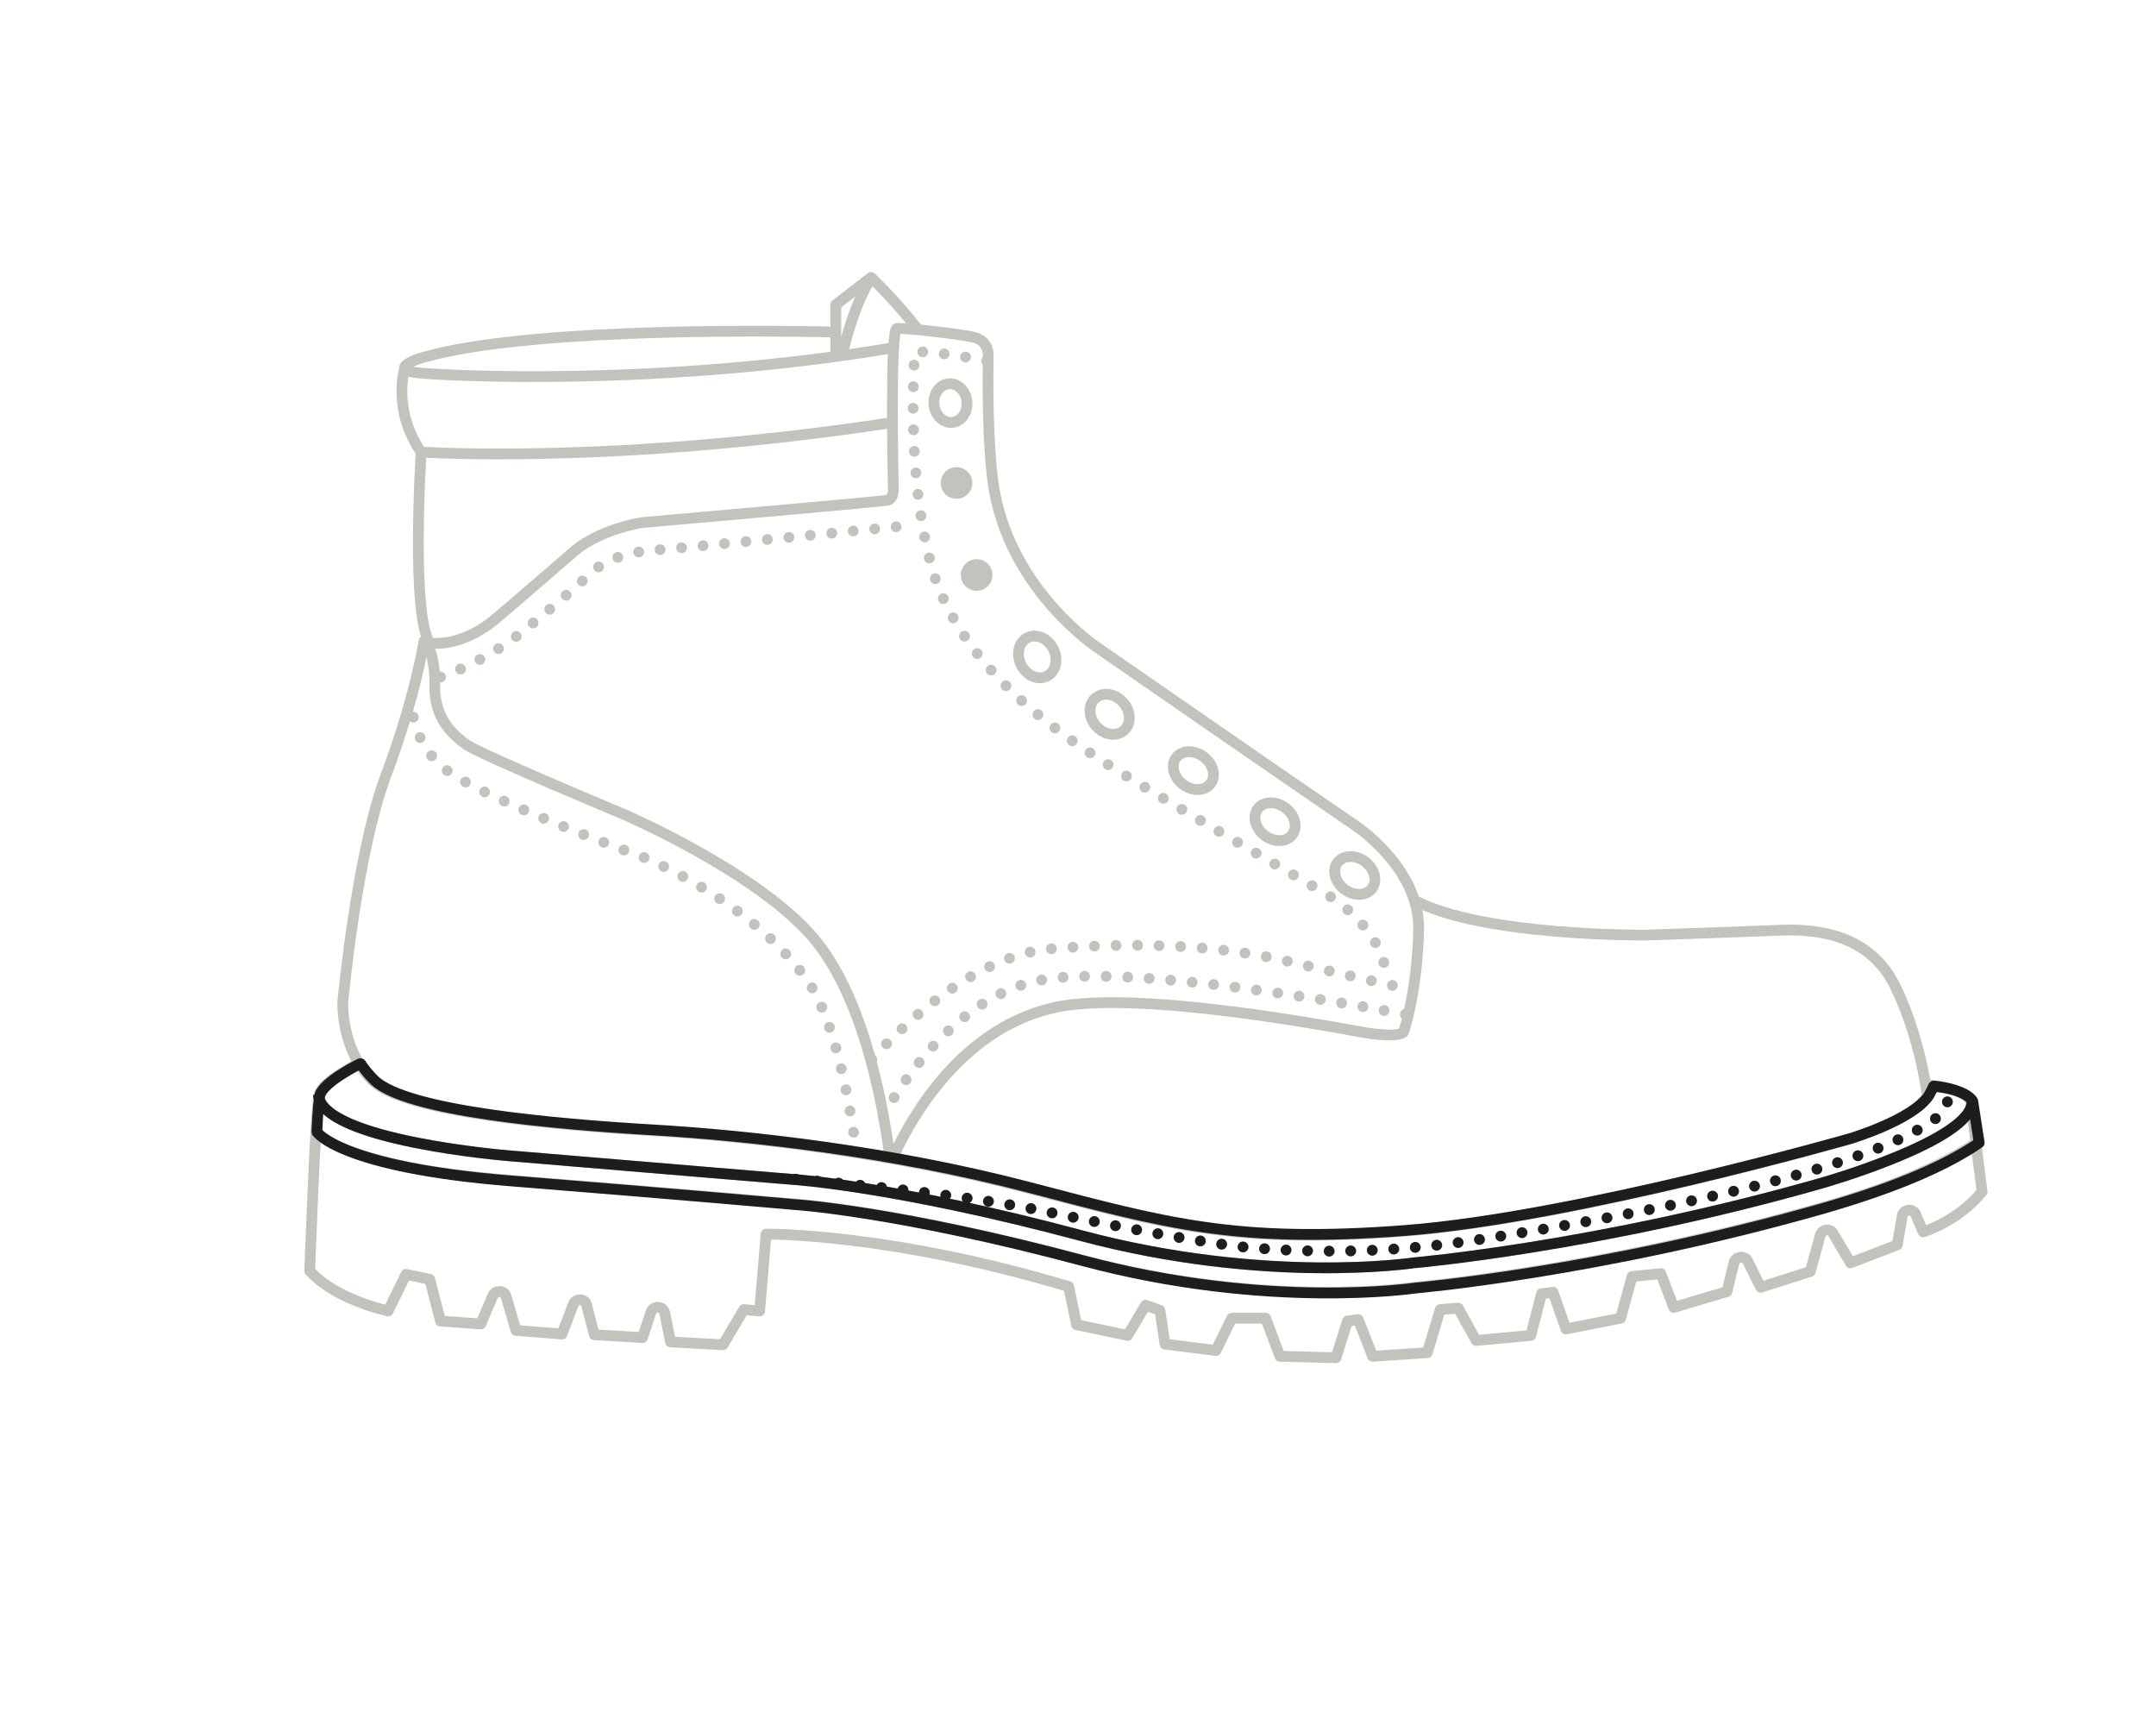 <?xml version="1.0" encoding="utf-8"?>
<!-- Generator: Adobe Illustrator 26.2.1, SVG Export Plug-In . SVG Version: 6.00 Build 0)  -->
<svg version="1.1" id="Layer_3" xmlns="http://www.w3.org/2000/svg" xmlns:xlink="http://www.w3.org/1999/xlink" x="0px" y="0px"
	 viewBox="0 0 300 240" style="enable-background:new 0 0 300 240;" xml:space="preserve">
<style type="text/css">
	.st0{fill:none;stroke:#C4C2BC;stroke-width:1.5;stroke-linejoin:round;}
	.st1{fill:none;stroke:#C4C2BC;stroke-width:1.5;stroke-linecap:round;stroke-linejoin:round;stroke-dasharray:0,3;}
	.st2{fill:#C4C2BC;}
	.st3{fill:none;stroke:#1D1D1D;stroke-width:1.5;stroke-linejoin:round;}
	.st4{fill:none;stroke:#1D1D1D;stroke-width:1.5;stroke-linecap:round;stroke-linejoin:round;stroke-dasharray:0,3;}
	.st5{display:none;}
	.st6{display:inline;fill:none;stroke:#1D1D1D;stroke-width:1.5;stroke-linejoin:round;}
	.st7{display:inline;fill:none;stroke:#1D1D1D;stroke-width:1.5;stroke-linecap:round;stroke-linejoin:round;stroke-dasharray:0,3;}
	.st8{display:none;fill:none;stroke:#1D1D1D;stroke-width:1.5;stroke-linejoin:round;}
</style>
<g id="Base_00000044154216437725273490000005344972231304174514_">
	<path class="st0" d="M56.4,50.9c0,0-2,5.9,2.2,12c0,0-1.5,23.8,1.4,26.8"/>
	<path class="st0" d="M58.7,62.9c0,0,26.6,1.8,65.4-4.1"/>
	<path class="st1" d="M122.9,155.3c0,0,8.2-16.2,21.7-18.9c13.5-2.7,51.8,4.9,51.8,4.9"/>
	<path class="st1" d="M57.3,96.8c0,0-0.7,6.1,4.9,10.4c5.6,4.2,27.4,12.1,27.4,12.1s14.7,5.9,22.6,16.9c3.6,5,5.7,14.9,7,24.2"/>
	<path class="st1" d="M61.3,94.2c0,0,5.9-1.9,11.5-6.4c5.6-4.5,8.7-7.4,8.7-7.4s2.6-3.3,8.9-3.8s36.2-3.5,36.2-3.5"/>
	<path class="st1" d="M121.3,147.4c3.6-4,14-14.5,25-15.4c13.6-1.1,24.4-0.3,33.6,1.9s16.1,3.7,16.1,3.7"/>
	<path class="st0" d="M59.1,89.1c0,0,1.5,1.7,1.4,6.3c-0.1,4.6,2.6,6.9,4.4,8.2c1.8,1.3,21.9,9.7,21.9,9.7s18.4,7.9,26.3,17.1
		c6.7,7.8,9.6,21.9,10.7,30.5"/>
	<path class="st0" d="M196.9,125.3c9.5,5,32.1,4.8,32.1,4.8s14.6-0.5,19.3-0.7c4.8-0.1,11.9,0.7,15.4,7.8c3.5,7.1,4.5,15.3,4.5,15.3
		c-2.2,3.4-10.9,6-10.9,6s-38.4,11-62,12.8s-33.2-1-52.3-6s-38.8-7.2-52.4-8c-13.6-0.8-34.2-2.6-38.7-6.9s-4.2-11-4.2-11
		s1.9-20.6,6-31.5s5.3-18.7,5.3-18.7s0.5,0.4,2.1,0.3c3-0.1,5.9-1.8,7.5-3.1S80,76.6,80,76.6c3.8-3.1,9.4-3.9,9.4-3.9
		s33.1-2.9,34.1-3.1c0.9-0.2,0.8-1.6,0.8-1.6s-0.5-22.2,0.5-22.3s8.3,0.7,10.6,1.2s2.1,2.6,2.1,2.6c-0.1,7.5,0.1,14.5,0.9,19
		c2.6,13.9,14.3,21.6,14.3,21.6s29.9,20.7,35.8,24.7c0,0,9.1,5.9,8.9,14.6s-2.1,14.2-2.1,14.2c-1,0.9-5.8,0-5.8,0
		c-15.2-2.8-33.5-5.3-42.4-3.5c-13.1,2.7-20.1,15.1-22.6,20.4l-0.3,0.7"/>
	<path class="st1" d="M137.3,50.2c-2.1-0.4-6.4-1.2-10-1.3c0,0-1.3,15.9,2.1,29.1c3.5,13.9,16.5,23.1,24.5,28.2s30,17.8,30,17.8
		s8.6,4.5,9.1,12.4"/>
	<path class="st0" d="M116.1,46.2C103.6,45.9,71,45.8,58,50c0,0-4.1,1.5,0.4,1.9s33.5,1.9,65.8-3.5"/>
	<path class="st0" d="M121.2,38.6c0,0-2.6,4.1-4,10.9"/>
	<path class="st0" d="M116.3,49.4v-7l4.9-3.8c0,0,3.3,3.1,6.5,7.2"/>
	<ellipse transform="matrix(0.602 -0.798 0.798 0.602 -19.486 175.23)" class="st0" cx="166.1" cy="107.2" rx="2.4" ry="3"/>
	<ellipse transform="matrix(0.602 -0.798 0.798 0.602 -20.645 187.162)" class="st0" cx="177.5" cy="114.3" rx="2.4" ry="3"/>
	<ellipse transform="matrix(0.602 -0.798 0.798 0.602 -22.22 198.984)" class="st0" cx="188.6" cy="121.8" rx="2.4" ry="3"/>
	
		<ellipse transform="matrix(0.995 -9.673309e-02 9.673309e-02 0.995 -4.811 13.06)" class="st0" cx="132.3" cy="56.1" rx="2.3" ry="2.7"/>
	<ellipse transform="matrix(0.74 -0.672 0.672 0.74 -26.72 129.648)" class="st0" cx="154.5" cy="99.4" rx="2.5" ry="3"/>
	<ellipse transform="matrix(0.891 -0.454 0.454 0.891 -25.786 75.384)" class="st0" cx="144.3" cy="91.5" rx="2.5" ry="3"/>
	<circle class="st2" cx="135.9" cy="80" r="2.2"/>
	<circle class="st2" cx="133.1" cy="67.2" r="2.2"/>
	<path class="st0" d="M50,147.9c0,0-5.1,2.5-5.6,4.4s-1.3,24.5-1.3,24.5s2.7,3.6,10.9,5.6l2.5-5.1l3.3,0.7l1.5,5.8l5.6,0.4l1.7-4
		c0.4-0.7,1.5-0.7,1.8,0.1l1.4,4.8l6.4,0.5l1.6-4.2c0.4-0.8,1.6-0.7,1.8,0.1l1.1,4.2l6.7,0.4l1.2-3.6c0.4-0.9,1.7-0.8,1.9,0.2l0.8,4
		l7.3,0.4l2.9-4.9l2.2,0.2l0.9-10.7c0,0,17.1-0.2,42.1,7.3l1.1,5.3l7.1,1.5l2.5-4.2l2,0.7l0.7,4.7l7.1,0.9l2.2-4.5h4.7l2,5.3
		l7.8,0.2l1.6-5.1l1.5-0.2l2,5.1l7.6-0.5l1.8-6l2.5-0.2l2.5,4.5l7.6-0.7l1.5-5.8l1.6-0.2l1.8,5.1l7.6-1.5l1.6-5.8l4-0.4l1.8,4.7
		l7.4-2.2l1-4.1c0.3-0.8,1.3-0.9,1.8-0.3l1.9,3.8l6.9-2.2l1.4-5.1c0.3-0.8,1.3-0.9,1.7-0.3l2.5,4.2l6.5-2.5l0.7-4.1
		c0.2-0.8,1.3-1,1.8-0.3l1.1,2.6c0,0,4.9-1.5,8.2-5.6l-1.6-12.7c0,0-0.9-1.8-6.5-2.2"/>
	<path class="st0" d="M43.9,157.4c0,0,3.2,4.9,27,6.8s39.6,3.3,39.6,3.3s14.2,0.9,40,7.8s46.3,3.8,46.3,3.8s25.6-2.2,56.8-11.1
		c10.8-3.1,17.5-6.3,21.7-9.2"/>
	<path class="st0" d="M44.3,152.3c0.4,6.4,26.5,8.5,26.5,8.5c23.8,2,39.6,3.3,39.6,3.3s14.2,0.9,40,7.8s46.3,3.8,46.3,3.8
		s25.6-2.2,56.8-11.1c0,0,21.1-6,20.9-11.4"/>
	<path class="st1" d="M269,151.2c0,0,3.6,1.6,1.1,3.8s-12.7,9.4-63.9,17.4c-12,1.9-22.6,2-32,1.2c0,0-6.2-0.3-28.5-5
		c-9-1.9-22.7-3.5-35.7-4.6"/>
</g>
<g id="Midsole">
	<path class="st3" d="M44.3,152.3c0.4,6.4,26.5,8.5,26.5,8.5c23.8,2,39.6,3.3,39.6,3.3s14.2,0.9,40,7.8s46.3,3.8,46.3,3.8
		s25.6-2.2,56.8-11.1c0,0,21.1-6,20.9-11.4"/>
	<path class="st4" d="M269,151.2c0,0,3.6,1.6,1.1,3.8s-12.7,9.4-63.9,17.4c-12,1.9-22.6,2-32,1.2c0,0-6.2-0.3-28.5-5
		c-9-1.9-22.7-3.5-35.7-4.6"/>
	<path class="st3" d="M274.5,153.2c0,0-0.8-1.6-5.4-2.1l-0.7,1.3c-2.2,3.4-10.9,6-10.9,6s-38.4,11-62,12.8c-23.6,1.8-33.2-1-52.3-6
		c-19.1-5-38.8-7.2-52.4-8s-34.2-2.6-38.7-6.9c-0.7-0.7-1.4-1.5-1.9-2.3l-0.1,0c0,0-5.1,2.5-5.6,4.4c-0.1,0.5-0.3,2.4-0.4,4.9l0,0.2
		c0,0,3.2,4.9,27,6.8s39.6,3.3,39.6,3.3s14.2,0.9,40,7.8c25.8,6.9,46.3,3.8,46.3,3.8s25.6-2.2,56.8-11.1c10.7-3.1,17.4-6.2,21.6-9.1
		l0,0L274.5,153.2c0,0-0.7-1.5-4.9-2"/>
</g>
<g id="Upper" class="st5">
	<path class="st6" d="M56.4,50.9c0,0-2,5.9,2.2,12c0,0-1.5,23.8,1.4,26.8"/>
	<path class="st6" d="M58.7,62.9c0,0,26.6,1.8,65.4-4.1"/>
	<path class="st7" d="M122.9,155.3c0,0,8.2-16.2,21.7-18.9c13.5-2.7,51.8,4.9,51.8,4.9"/>
	<path class="st7" d="M57.3,96.8c0,0-0.7,6.1,4.9,10.4c5.6,4.2,27.4,12.1,27.4,12.1s14.7,5.9,22.6,16.9c3.6,5,5.7,14.9,7,24.2"/>
	<path class="st7" d="M61.3,94.2c0,0,5.9-1.9,11.5-6.4c5.6-4.5,8.7-7.4,8.7-7.4s2.6-3.3,8.9-3.8s36.2-3.5,36.2-3.5"/>
	<path class="st7" d="M121.3,147.4c3.6-4,14-14.5,25-15.4c13.6-1.1,24.4-0.3,33.6,1.9s16.1,3.7,16.1,3.7"/>
	<path class="st6" d="M59.1,89.1c0,0,1.5,1.7,1.4,6.3c-0.1,4.6,2.6,6.9,4.4,8.2c1.8,1.3,21.9,9.7,21.9,9.7s18.4,7.9,26.3,17.1
		c6.7,7.8,9.6,21.9,10.7,30.5"/>
	<path class="st6" d="M196.9,125.3c9.5,5,32.1,4.8,32.1,4.8s14.6-0.5,19.3-0.7c4.8-0.1,11.9,0.7,15.4,7.8c3.5,7.1,4.5,15.3,4.5,15.3
		c-2.2,3.4-10.9,6-10.9,6s-38.4,11-62,12.8s-33.2-1-52.3-6s-38.8-7.2-52.4-8c-13.6-0.8-34.2-2.6-38.7-6.9s-4.2-11-4.2-11
		s1.9-20.6,6-31.5s5.3-18.7,5.3-18.7s0.5,0.4,2.1,0.3c3-0.1,5.9-1.8,7.5-3.1S80,76.6,80,76.6c3.8-3.1,9.4-3.9,9.4-3.9
		s33.1-2.9,34.1-3.1c0.9-0.2,0.8-1.6,0.8-1.6s-0.5-22.2,0.5-22.3s8.3,0.7,10.6,1.2s2.1,2.6,2.1,2.6c-0.1,7.5,0.1,14.5,0.9,19
		c2.6,13.9,14.3,21.6,14.3,21.6s29.9,20.7,35.8,24.7c0,0,9.1,5.9,8.9,14.6s-2.1,14.2-2.1,14.2c-1,0.9-5.8,0-5.8,0
		c-15.2-2.8-33.5-5.3-42.4-3.5c-13.1,2.7-20.1,15.1-22.6,20.4l-0.3,0.7"/>
	<path class="st7" d="M137.3,50.2c-2.1-0.4-6.4-1.2-10-1.3c0,0-1.3,15.9,2.1,29.1c3.5,13.9,16.5,23.1,24.5,28.2s30,17.8,30,17.8
		s8.6,4.5,9.1,12.4"/>
	<path class="st6" d="M116.1,46.2C103.6,45.9,71,45.8,58,50c0,0-4.1,1.5,0.4,1.9s33.5,1.9,65.8-3.5"/>
	<path class="st6" d="M121.2,38.6c0,0-2.6,4.1-4,10.9"/>
	<path class="st6" d="M116.3,49.4v-7l4.9-3.8c0,0,3.3,3.1,6.5,7.2"/>
</g>
<path id="SoleHeel" class="st8" d="M275.2,159.1l0.9,6.8c-3.3,4.2-8.2,5.6-8.2,5.6l-1.1-2.6c-0.5-0.7-1.6-0.5-1.8,0.3l-0.7,4.1
	l-6.5,2.5l-2.5-4.2c-0.5-0.6-1.5-0.5-1.7,0.3l-1.4,5.1l-6.9,2.2l-1.9-3.8c-0.5-0.7-1.5-0.5-1.8,0.3l-1,4.1l-7.4,2.2l-1.8-4.7l-4,0.4
	l-1.6,5.8l-7.6,1.5l-1.8-5.1l-1.6,0.2l-1.5,5.8l-7.6,0.7l-2.5-4.5l-2.5,0.2l-1.8,6l-7.6,0.5l-2-5.1l-1.5,0.2l-1.6,5.1l-7.8-0.2
	l-2-5.3h-4.7l-2.2,4.5L162,187l-0.7-4.7l-2-0.7l-2.5,4.2l-7.1-1.5l-1.1-5.3c-25.1-7.4-42.1-7.3-42.1-7.3l-0.9,10.7l-2.2-0.2
	l-2.9,4.9l-7.3-0.4l-0.8-4c-0.2-0.9-1.5-1-1.9-0.2l-1.2,3.6l-6.7-0.4l-1.1-4.2c-0.3-0.8-1.4-0.9-1.8-0.1l-1.6,4.2l-6.4-0.5l-1.4-4.8
	c-0.3-0.8-1.4-0.9-1.8-0.1l-1.7,4l-5.6-0.4l-1.5-5.8l-3.3-0.7l-2.5,5.1c-8.2-2-10.9-5.6-10.9-5.6s0.4-12.1,0.8-19.3l0,0
	c0,0,3.2,4.9,27,6.8s39.6,3.3,39.6,3.3s14.2,0.9,40,7.8s46.3,3.8,46.3,3.8s25.6-2.2,56.8-11.1C264.3,165.1,271,161.9,275.2,159.1"/>
</svg>

